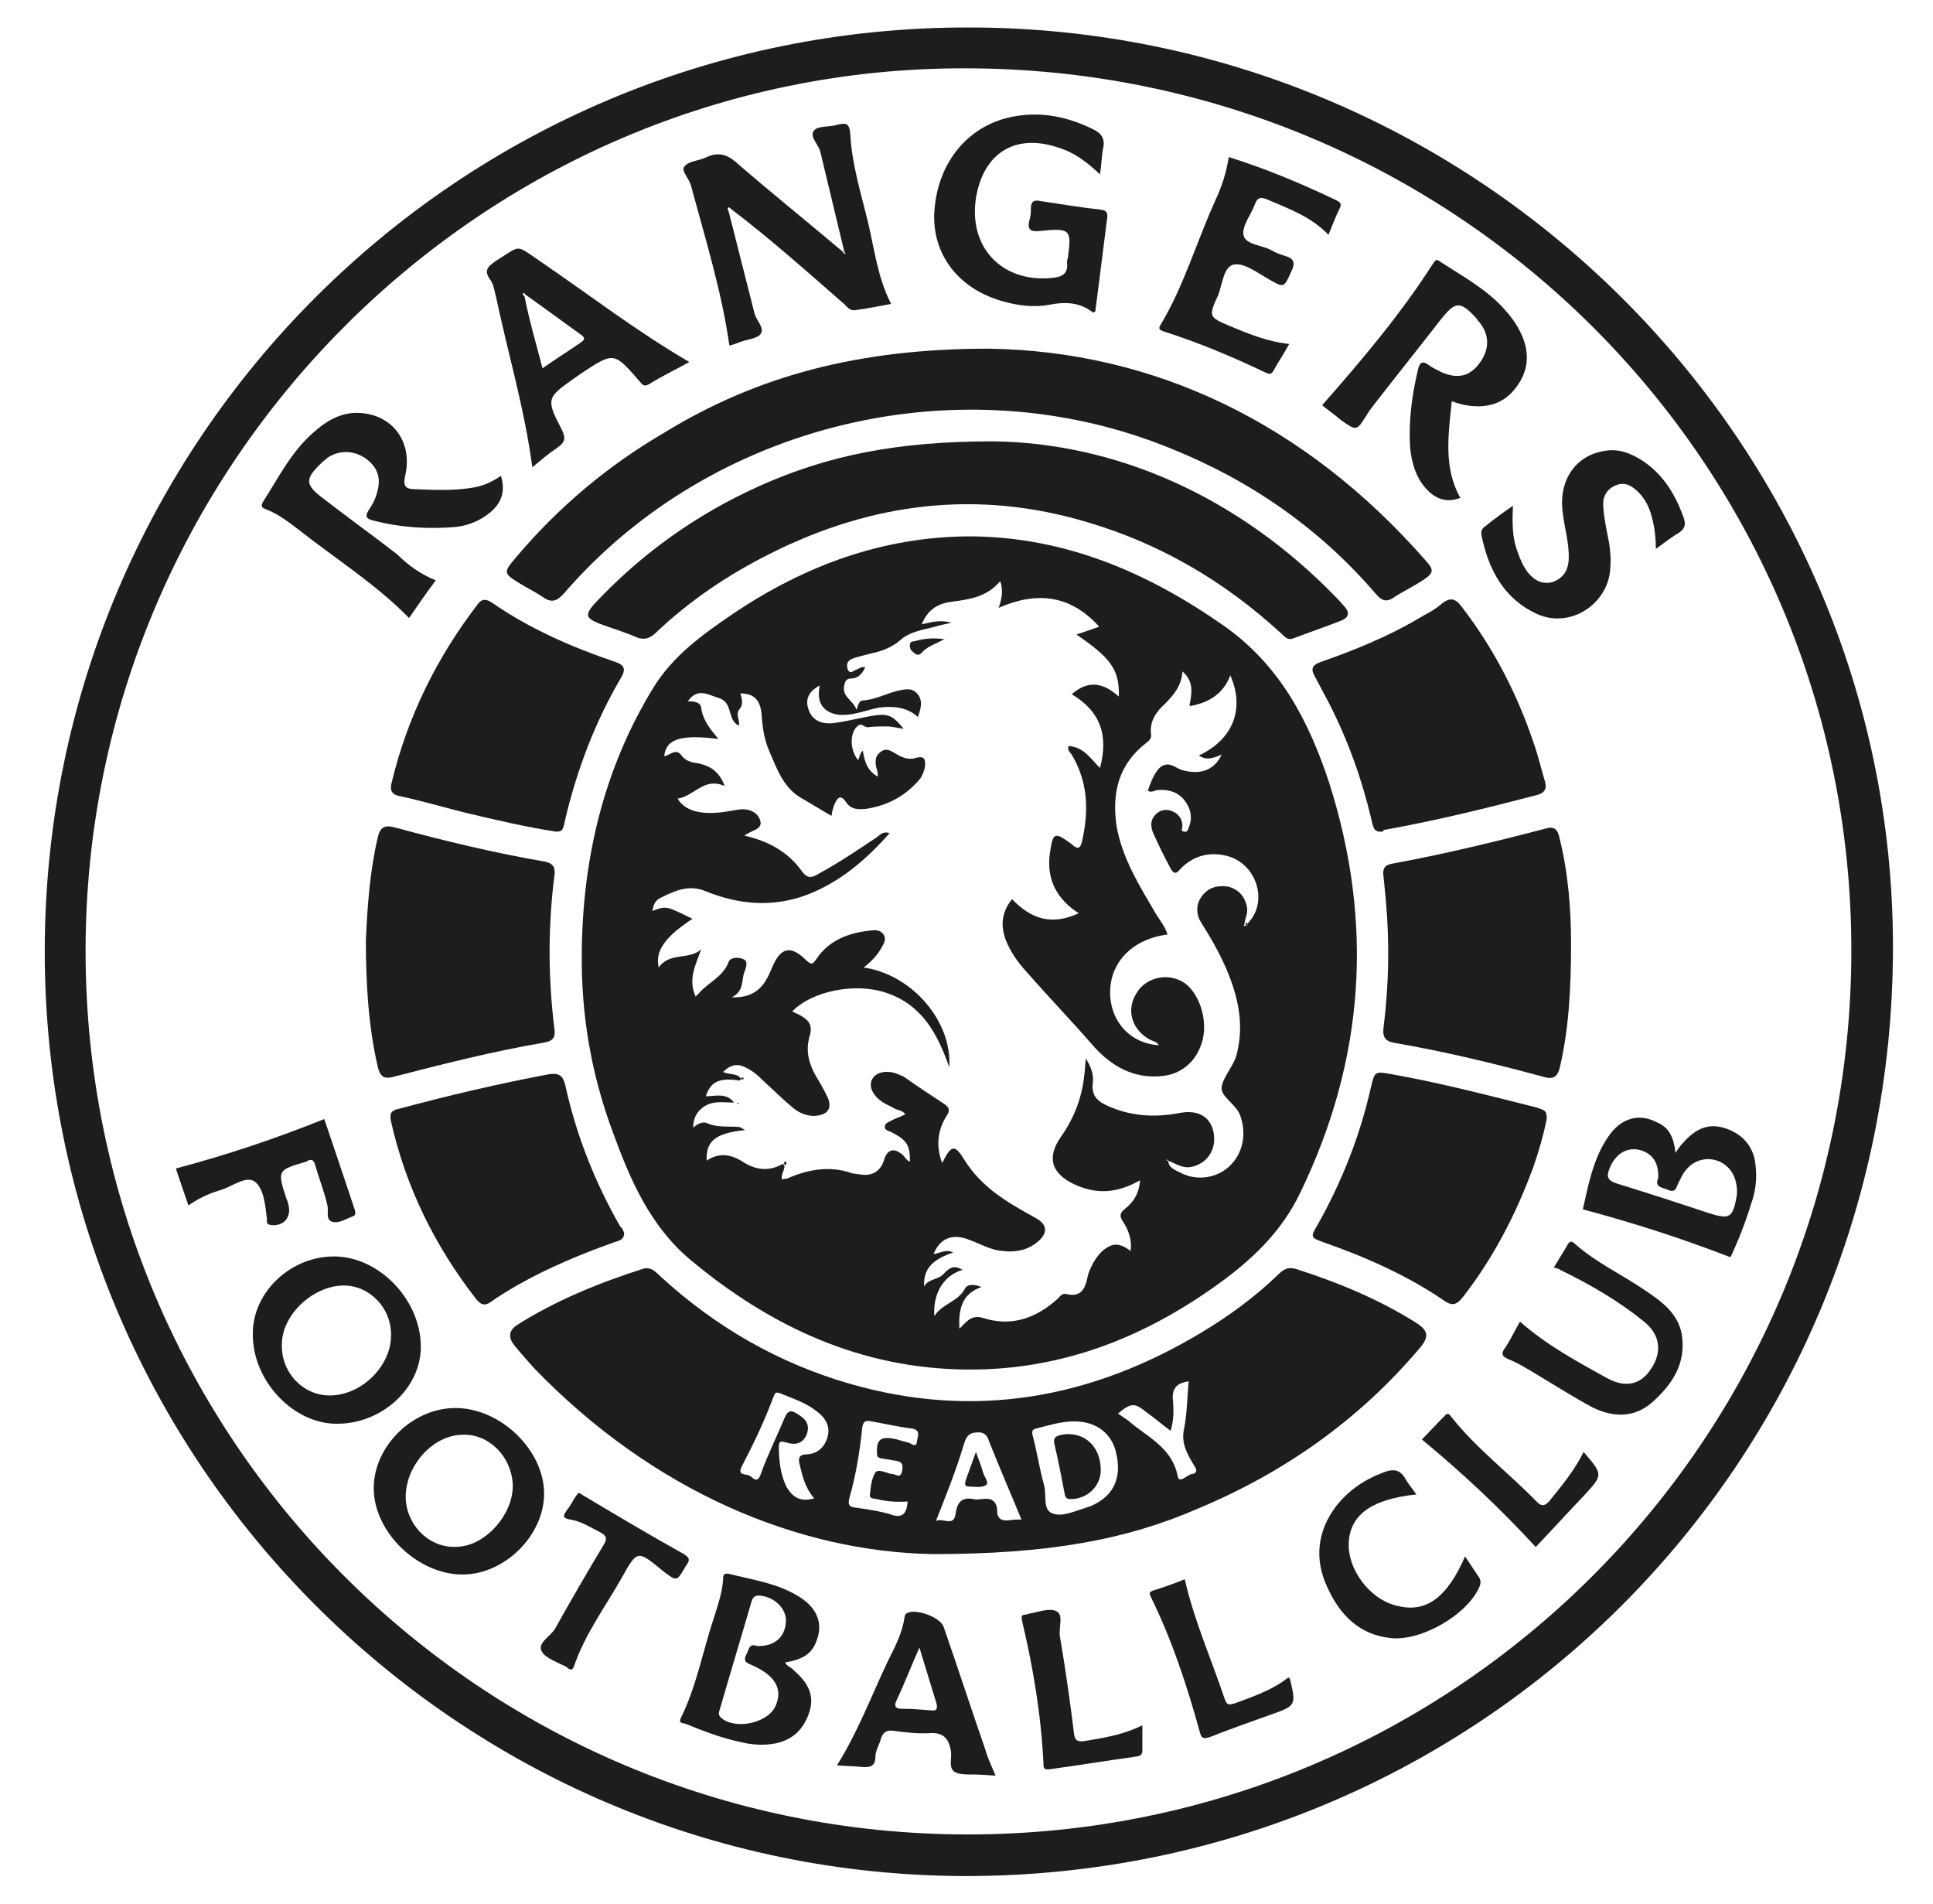 <?xml version="1.0" encoding="UTF-8"?>
<!-- Generator: Adobe Illustrator 27.0.1, SVG Export Plug-In . SVG Version: 6.00 Build 0)  -->
<svg xmlns="http://www.w3.org/2000/svg" xmlns:xlink="http://www.w3.org/1999/xlink" version="1.1" id="Layer_1" x="0px" y="0px" viewBox="0 0 246.2 242.5" style="enable-background:new 0 0 246.2 242.5;" xml:space="preserve">
<style type="text/css">
	.st0{clip-path:url(#SVGID_00000160154691197756496360000013139665824531140227_);fill:#1D1D1B;}
</style>
<g>
	<defs>
		<rect id="SVGID_1_" x="5.7" y="3.5" width="235.4" height="235.4"></rect>
	</defs>
	<clipPath id="SVGID_00000072255790677244357380000010959642984132398491_">
		<use xlink:href="#SVGID_1_" style="overflow:visible;"></use>
	</clipPath>
	<path style="clip-path:url(#SVGID_00000072255790677244357380000010959642984132398491_);fill:#1D1D1B;" d="M123.3,233.6   c62.1,0,112.4-50.2,112.5-112.4C235.9,59,185.5,8.7,122.9,8.7C61.3,8.6,10.9,59.2,10.9,121.1C10.9,183.3,61.2,233.6,123.3,233.6    M123.4,3.5c64.8,0,117.7,52.7,117.7,117.1c0,65.7-52.6,118.3-118.1,118.3C58.2,238.8,5.6,185.9,5.7,121C5.8,56,58.4,3.4,123.4,3.5   "></path>
	<path style="clip-path:url(#SVGID_00000072255790677244357380000010959642984132398491_);fill:#1D1D1B;" d="M158.9,117.6   c2.7-2.7,1.2-7.6-2.6-8.6c-2.3-0.6-4.4,0-6,1.7c-0.5,0.6-0.8,0.6-1.2-0.1c-0.8-1.5-1.6-3.1-2.3-4.7c-0.3-0.9-0.2-1.6,0.4-2.2   c0.6-0.6,1.4-0.7,2.1-0.4c0.8,0.3,1.3,1,1.3,1.9c0,0.3-0.3,0.6,0.2,0.7c0.4,0.1,0.5-0.2,0.6-0.5c0.5-1.2,0.3-2.3-0.4-3.3   c-0.8-1.2-2.1-1.6-3.5-1.5c-0.4,0-0.8,0.4-1.3,0.1c0.5-1.6,1.2-2.9,1.9-3.2c1-0.5,1.7,0.4,2.6,0.6c2.3,0.6,4-0.1,4.9-2   c-1,0.4-1.9,0.8-2.9,0.1c4.3-2,5.9-5.9,4-10.2c-0.9,2.4-2.8,3.5-5.1,3.9l-0.1-0.1c0.3-1.5,0.6-3-0.9-4.3c-0.1,1.8-1.1,3-2.2,4.1   c-1.1,1-2,2.2-1.8,3.9c0.1,0.5-0.2,0.8-0.6,1.1c-3.5,2.7-4.4,6.3-3.8,10.5c0.7,4.2,3,7.8,5.1,11.4c0.5,0.8,1.1,1.5,1.4,2.5   c-4.6,0.6-7.5,3.7-7.3,7.8c0.2,3.5,2.7,6.1,6.2,6.3c-0.3-0.5-0.8-0.5-1.3-0.8c-2.2-1.3-2.9-3.8-1.5-5.9c1.2-2,4.1-2.6,6.1-1.2   c1.8,1.3,2.9,4.5,2.3,7.1c-0.6,2.6-2.5,4.4-5,4.7c-3.9,0.5-6.9-1.4-9.2-4.1c-2.7-3.1-5.6-6.1-8.3-9.2c-1.1-1.2-2-2.5-2.6-4   c-0.7-1.9-0.5-3.6,0.8-5.2c2.6,2.7,5.2,3.3,8.5,1.8c-2.8-1.8-4.1-4.3-3.7-7.5c0.4-2.9,0.6-2.9,2.8-1.3c0,0,0.1,0.1,0.1,0.1   c0.7,0.6,1,0.4,1.2-0.4c0.9-3.9,0.8-7.6-1.3-11.1c-0.2-0.3-0.6-0.6-0.4-1.1c1.9,0.1,2.8,1.6,4,2.8c1.1-4.1,0.1-7.2-3.6-9.4   c2.2-1.9,4.1-1.4,6,0.3c0.1-3.4-1-4.9-5.4-7.9c0.9-0.3,1.8-0.6,2.9-1c-3.7-4.1-8-4.5-12.8-2.4c0.4-1.2,0.6-2.2,0.2-3.4   c-1.7,2-3.8,2.3-6,2.6c-1.8,0.2-3.2,0.9-4,2.9c1.3-0.3,2.4-0.6,3.8-0.2c-0.9,0.2-1.5,0.3-2.1,0.5c-1.5,0.4-3.1,0.6-4.3,1.6   c-1.1,1-2.4,1.5-3.8,1.8c-0.8,0.2-1.7,0.4-2.5,0.7c-0.7,0.3-0.7,0.9-0.5,1.4c0.3,0.6,0.7,0.1,1,0c0.4-0.1,0.7-0.5,1.2-0.3   c-0.4,0.8-0.9,1.4-1.8,1.4c-0.7,0-0.8,0.5-0.9,1c-0.2,1.4,1.2,1.8,1.6,3c0.2-0.6,0.3-1.2,0.8-1.2c1.5-0.1,2.8-0.8,4.3-1.2   c0.9-0.2,1.9-0.5,2.6,0.3c0.8,0.9,0.5,1.9,0.1,3c-1.4-1.3-3.2-1.4-4.9-1.2c-1.1,0.2-2.2,0.6-3.3,0.8c-1.2,0.2-2.4,0.3-3.5-0.5   c-1-0.8-1-1.9-0.8-3.1c-1.4,0.7-1.9,1.8-1.4,3.1c0.5,1.4,1.7,1.8,3,1.7c1.6-0.2,3.2-0.6,4.8-0.9c2.3-0.4,2.8-0.2,4.3,1.6   c-0.8-0.1-1.5-0.3-2.2-0.3c-0.8,0-1.5,0-2.3,0.1c-0.5,0.1-0.8-0.6-1.3-0.2c-1.1,0.8-1.1,3.1,0,4.4c0.2-0.4,0.2-0.9,0.6-1.2   c0.2,1.3,0.5,2.5,1.9,3.3c0-0.4,0-0.6-0.1-0.8c-0.2-0.8-0.4-1.7,0.4-2.3c0.8-0.7,1.5-0.1,2.2,0.3c0.7,0.4,1.5,0.7,2.4,0.4   c1.1-0.3,1.2,0.3,1.1,1.1c-0.1,0.7-0.4,1.4-0.9,1.9c-1.8,2-4,3.1-6.6,3.5c-0.9,0.1-1.9,0.1-2.5-0.8c-0.8-1.2-1.2-0.5-1.5,0.2   c-0.2,0.4-0.3,0.9-0.4,1.5c-1.2-0.7-2.5-1.5-3.7-2.2c-2.4-1.3-3.2-3.7-4.2-6c-0.7-1.6-0.9-3.2-1-4.8c-0.2-1.9-1.1-2.6-2.7-2.6   c0.2,0.7,0.4,1.4-0.1,2c-0.6,0.7,0.1,1.4-0.1,2.1c-1.5-0.7-0.7-2.9-2.5-3.5c-1.4-0.4-2.7-1.4-4,0.4c0.8,0,1.6,0.1,1.7,0.8   c0.2,1.6,1.2,2.8,2.2,4c-4.8-0.6-6.7,0-6.9,2.2c0.7-0.1,1.5-1.1,2.2-0.1c0.5,0.7,1.3,0.9,2.1,1c1.5,0.3,2.7,1,3.4,2.9   c-2.6-1.2-3.9,1.3-6,1.6c0.6,1,1.6,1.5,2.7,1.7c1.7,0.3,3.3,0,5-0.3c1.2-0.2,2.4,0.2,2.8,1.3c0.4,1.1-0.8,1.3-1.5,1.7   c-0.1,0.1-0.2,0.1-0.5,0.3c3,0.7,5.5,2,7.3,4.5c0.7,1,1.3,0.9,2.1,0.4c2.6-1.4,5.1-3.1,7.5-4.7c0.4-0.3,0.8-0.8,1.6-0.5   c-3,3.4-6.3,6.2-10.4,7.8c-4.4,1.7-8.8,1.3-13-0.4c-2.1-0.9-3.9-0.1-5.7,0.8c-0.7,0.3-1,0.9-1.1,1.7c1.8-0.7,1.8-0.6,5.1,1   c-3.5,2.3-4.8,4.1-4.3,6.2c1.4-2,3.8-0.9,5.4-2.3c-0.7,2-1.7,3.8-0.7,6c0.2-0.2,0.3-0.3,0.4-0.4c1.2-1.4,3.1-2.1,3.8-4   c0.2-0.6,1.3-0.7,2-0.3c0.5,0.3,0.2,1.1,0,1.6c-0.4,1.1,0,2.4-1.6,3.2c3.1,0.1,4.2-1.5,5.1-3.7c1.1-2.7,2.4-3,4.4-1   c0.7,0.6,0.8,0.5,1.3-0.2c1.6-2.4,4.1-3.3,6.8-3.6c0.7-0.1,1.4-0.1,1.8,0.6c0.3,0.6-0.1,1.2-0.4,1.7c-0.5,0.9-1.3,1.7-2.2,2.4   c6.2,0.9,11.3,6.9,10.9,12.7c-1.5-4.3-3.5-8-8.1-9.5c-3.9-1.3-9.4-0.2-11.9,2.4c2.1,0.9,2.7,1.6,2.2,3.2c-0.5,1.8-0.1,3.4,0.8,5   c0.5,0.8,1,1.7,1.4,2.5c0.8,1.6,0.2,2.5-1.6,2.6c-1.2,0-2.1-0.5-2.9-1.2c-1.2-1-2.3-2.1-3.5-3.2c-0.7-0.7-1.5-1.4-2.4-1.8   c-1-0.5-1.9-0.3-2.8,0.6c0.8,0.4,1.8,0.1,2.3,0.9c-0.1,0.1-0.1,0.1-0.2,0.2c-2.5-0.4-3.7,0.1-4.3,2c1.2,0,2.6-0.5,3.6,0.8   c-0.9,0-1.7-0.1-2.4,0c-1.7,0.2-2.9,1.6-2.8,3.2c-0.1,0-0.1-0.1-0.2-0.1c0.1,0,0.1,0,0.2,0.1c0.5-0.5,1.2-0.8,1.7-0.6   c1.3,0.6,2.7,0.4,4,0.5c0.3,0,0.5,0.2,0.9,0.4c-3.8,0.4-5,1.4-4.9,3.9c1.6-1.1,3.2-0.8,4.7,0.2c1.6,1,3.3,1.2,5,0.2   c0.1,0.1,0.2,0.2,0.2,0.2c0.1,0.6-0.5,1.1-0.3,1.8c0.2-0.1,0.4-0.1,0.6-0.1c2.7-1.2,5.5-1.7,8.3-0.7c0.4,0.1,0.9,0.1,1.4,0.2   c1.4,0.1,2.3-0.6,2.7-1.9c0.4-1.3,1.2-1.6,2.3-0.7c0.4,0.3,0.5,0.8,1,0.9c0-2.1-0.4-2.7-2.3-3.7c-0.3-0.2-0.9-0.2-0.9-0.7   c0-0.5,0.5-0.6,0.8-0.8c0.6-0.3,1.2-0.5,1.8-0.8c-0.3-0.5-0.9-0.5-1.3-0.7c-0.5-0.3-1-0.5-1.5-0.8c-1.4-0.9-1.9-2.1-1.4-3   c0.5-0.9,1.9-1.2,3.3-0.6c0.2,0.1,0.5,0.2,0.7,0.3c1.7,1.2,3.5,2.4,5.2,3.5c0.7,0.5,0.7,0.9,0.2,1.6c-1.1,1.8-1.3,3.8-0.5,5.9   c1.2-2.4,1.6-2.4,2.9-0.3c1,1.6,2.3,2.9,3.7,4c1.7,1.3,3.5,2.3,5.3,3.3c1.5,0.8,1.6,1.9,0.3,3c-1.3,1.1-2.8,1.4-4.5,1.2   c-1.5-0.1-2.8-0.9-4.2-1.4c-2.2-0.9-3.8-0.2-4.6,1.8c0.8-0.1,1.6-0.7,2.5-0.2c-2.7,0.9-3.8,2.1-3.7,4.3c0.6-1,1.8-0.8,2.5-1.6   c0.9-1,1.5-1,2.4-0.5c-2.4,0.7-3.8,3-3.6,5.9c1-1.6,3-1.8,3.9-3.5c0.3-0.6,1.2-0.6,2.1-0.2c-2.1,0.7-3,2.3-2.8,5.3   c0.8-0.8,1.5-1.8,2.9-1.4c3.7,1.2,6.8,0.1,9.6-2.4c0.3-0.3,0.6-0.8,1.2-0.6c1.8,0.4,2.3-0.7,2.6-2.1c0.1-0.6,0.4-1.2,0.7-1.8   c0.5-0.9,1.1-1.7,2.1-2.2c1-0.5,1.9,0,2.7,0.6c0.2-1.5-0.3-2.7-1-3.8c-0.4-0.6-0.4-1,0.2-1.5c1.2-0.9,1.9-2.1,2-3.7   c-3,1.7-5.6,1.8-8.4,0.5c-2.9-1.4-3.5-3.4-1.7-6c1.7-2.4,2.7-5,3-7.9c0.1-0.6,0.1-1.2,0.2-2.1c0.7,1.1,1,2.1,0.9,3   c-0.3,1.9,0.8,2.6,2.3,3.2c2.9,1.2,5.8,1.3,8.9,0.7c2.3-0.4,3.9,0.6,4.2,2.7c0.3,2.1-0.9,3.8-2.9,4.2c-1.1,0.2-1.9-0.4-2.9-0.8   c0-0.1-0.1-0.1-0.1-0.2c0,0.1-0.1,0.1-0.1,0.2c0.1,0,0.2,0,0.2,0c0,0.9,0.9,1.2,1.5,1.5c2,1.1,4.6,0.8,6.3-0.8   c1.8-1.7,2.2-4.3,1.3-6.6c-0.6-1.4-2.5-2.3-2.3-3.5c0.2-1.3,1.5-2.6,1.9-4.1c1-3.8,0.2-7.4-1.3-10.9c-0.9-2.1-2-4-3.2-5.9   c-0.7-1.1-0.7-2.4,0.1-3.4c0.8-1.1,2-1.4,3.3-1.2c1.3,0.3,2.1,1.2,2.4,2.5c0.2,0.8-0.2,1.5-0.3,2.2c0,0.1-0.1,0.3-0.1,0.3   C158.9,117.9,158.9,117.8,158.9,117.6 M74.1,121.3c0.1-12,2.8-23.4,9.1-33.7c2.5-4.1,6.3-6.8,10.1-9.4c9.2-6.2,19.2-9.9,30.4-9.9   c12,0.1,22.5,4.6,32.2,11.4c7.1,5,10.8,12.1,13.4,20c5.7,17.9,4.5,35.3-3.7,52.2c-2.2,4.6-5.6,8-9.6,11   c-9.7,7.2-20.5,11.6-32.8,11.5c-13.5-0.1-25-5.4-35.3-14c-5.1-4.3-7.6-10.1-9.8-16.1C75.3,136.8,74,129.2,74.1,121.3"></path>
	<path style="clip-path:url(#SVGID_00000072255790677244357380000010959642984132398491_);fill:#1D1D1B;" d="M149.1,182.2   c-1.1-0.8-2-1.6-3-2.3c-1.6-1.3-2-1.3-3.7,0.1c0.4,0.3,0.9,0.6,1.3,0.9c2.4,2.1,5.6,3.4,6.3,7.1c0.2,1,1.2-0.2,1.8-0.3   c0.4,0,0.8-0.3,0.4-0.9c-0.9-1.5-1.8-2.9-1.4-4.8c0.4-2,0.4-4,0.6-6.1c-1.5,0.2-2.2,0.9-2,2.5C149.5,179.6,149.5,180.9,149.1,182.2    M115.6,191.2c-1.4,0.1-2.7,0-3.9-0.3c-0.4-0.1-1,0-0.9-0.6c0.1-1,0.2-2,0.7-2.8c0.4-0.5,1.4,0.1,2.1,0.2c0.1,0,0.1,0,0.1,0   c0.5,0.1,1,0.6,1.2-0.4c0.2-0.9-0.1-1.2-0.9-1.3c-0.6-0.1-1.2-0.2-1.8-0.3c-0.3-0.1-0.5-0.1-0.5-0.6c-0.1-1.7,0.4-2.2,2.1-1.9   c0.6,0.1,1.3,0.4,1.9,0.5c0.4,0.1,1,0.8,1.1-0.2c0.1-0.7,0.5-1.4-0.7-1.6c-1.7-0.2-3.4-0.6-5.1-0.9c-0.9-0.2-1.1,0.1-1.2,1   c-0.3,2.9-0.8,5.9-1.6,8.7c-0.3,1.1,0.1,1.2,0.9,1.3c1.4,0.2,2.8,0.4,4.2,0.8C114.8,193.4,115.5,192.9,115.6,191.2 M130.1,193.5   c-1.4-3.4-2.8-6.6-4.1-9.9c-0.2-0.6-0.4-1.1-1.2-1.2c-1,0-1.6,0.1-2,1.4c-1,3.4-2.3,6.6-3.6,9.9c0.8-0.5,2.3,0.8,2.5-0.9   c0.2-1.5,0.8-2.2,2.3-1.9c0.3,0.1,0.7,0,1.1,0c1.2-0.2,1.9,0.3,1.9,1.5c0,1,0.6,1.3,1.5,1.2C129,193.5,129.5,193.5,130.1,193.5    M103.7,190.8c-1.2-1.4-1.5-2.9-1.9-4.5c-0.1-0.7,0-1,0.8-1.1c1.4,0,2.4-0.8,2.8-2.2c0.4-1.4-0.3-2.5-1.4-3.3   c-1.4-1.1-3-1.6-4.7-2.3c-0.6-0.2-0.6,0.1-0.8,0.5c-1.1,3-2.5,5.9-4,8.8c-0.7,1.3,0.6,0.9,1.1,1.3c0.4,0.3,0.9,0.9,1.3-0.3   c0.9-2.5,2.1-4.9,3.1-7.3c0.3-0.6,0.6-0.9,1.3-0.5c1.1,0.6,1.9,1.3,1.5,2.6c-0.4,1.2-1.3,1.6-2.6,1.2c-0.5-0.1-1-0.4-1,0.5   c0,1.8,0.2,3.6,1,5.2C101,190.7,102,191.3,103.7,190.8 M136.8,181c-1.6,0-3.2,0.5-4.8,0.9c-0.4,0.1-0.6,0.2-0.5,0.8   c0.6,2.2,0.9,4.4,1.5,6.5c0.3,1.2-0.2,3,1,3.5c1.2,0.5,2.7-0.2,4-0.6c0.3-0.1,0.6-0.2,0.9-0.3c2.8-1.2,4-3.4,3.3-6.6   C141.7,182.6,139.7,181,136.8,181 M118.8,197.9c-17.2-0.3-35.6-8-50.7-23.6c-0.9-1-1.8-2-2.6-3c-0.8-1-0.7-1.9,0.4-2.6   c4.9-3.1,10.3-5.3,15.9-7.1c1.2-0.4,1.8,0.5,2.5,1.1c6.9,6.3,14.9,10.9,23.9,13.5c15.9,4.6,30.8,1.9,44.8-6.5   c3.5-2.1,6.8-4.5,9.8-7.4c0.7-0.7,1.3-1,2.3-0.7c5.3,1.7,10.4,3.8,15.2,6.8c1.6,1,1.8,1.8,0.5,3.3c-7.7,9.1-17.2,15.8-28.2,20.4   C143.4,196.1,133.5,197.9,118.8,197.9"></path>
	<path style="clip-path:url(#SVGID_00000072255790677244357380000010959642984132398491_);fill:#1D1D1B;" d="M125.9,44.4   c21,0.3,40.3,9.4,55.7,27c1.1,1.2,1,1.6-0.4,2.5c-1.2,0.8-2.5,1.4-3.7,2.2c-0.9,0.6-1.5,0.4-2.2-0.4c-7.2-8.4-16-14.5-26.2-18.6   c-26.7-10.9-58.5-3.3-77.3,18.5c-0.9,1-1.6,1.2-2.7,0.4c-0.9-0.6-1.9-1.1-2.9-1.7c-2.1-1.3-2.1-1.4-0.5-3.3   c5.4-6.4,11.7-11.7,18.9-15.9C96.5,47.8,109.5,44.4,125.9,44.4"></path>
	<path style="clip-path:url(#SVGID_00000072255790677244357380000010959642984132398491_);fill:#1D1D1B;" d="M126.5,56.2   c15.4,0.2,31.1,6.8,43.9,20.1c0.3,0.3,0.6,0.7,0.9,1c0.6,0.7,0.5,1.3-0.4,1.7c-2,0.8-4.1,1.5-6.2,2.3c-0.8,0.3-1.2-0.4-1.7-0.8   c-7.1-6.5-15.3-11.3-24.5-14c-14-4.2-27.5-2.5-40.4,4c-5.4,2.7-10.3,6-14.7,10.2c-0.7,0.6-1.3,0.8-2.2,0.5   c-1.6-0.7-3.3-1.2-4.9-1.8c-1.7-0.7-1.8-1.1-0.6-2.5c6-6.4,13-11.4,21-15C105.4,58,114.2,56.2,126.5,56.2"></path>
	<path style="clip-path:url(#SVGID_00000072255790677244357380000010959642984132398491_);fill:#1D1D1B;" d="M46.6,119.7   c0.2-4.3,0.5-8.7,1.5-13c0.3-1.4,0.9-1.7,2.3-1.3c6.3,1.7,12.5,3.2,18.9,4.3c1.1,0.2,1.5,0.7,1.3,1.9c-0.8,6.4-0.8,12.8,0,19.3   c0.2,1.3-0.2,1.7-1.5,1.9c-6.4,1.1-12.7,2.7-18.9,4.3c-1.4,0.4-1.8-0.1-2.1-1.3C46.9,130.5,46.6,125.2,46.6,119.7"></path>
	<path style="clip-path:url(#SVGID_00000072255790677244357380000010959642984132398491_);fill:#1D1D1B;" d="M200.1,120.1   c0,6-0.3,10.9-1.4,15.7c-0.3,1.4-0.9,1.7-2.2,1.3c-6.3-1.7-12.5-3.2-18.9-4.3c-1.2-0.2-1.5-0.8-1.4-1.8c0.7-5.5,0.8-11,0.3-16.5   c-0.1-1-0.2-2-0.3-3c-0.1-0.8,0.1-1.3,1-1.5c6.6-1.2,13.2-2.8,19.7-4.5c1-0.3,1.5,0.1,1.7,1.1C199.8,111.3,200.1,116.2,200.1,120.1   "></path>
	<path style="clip-path:url(#SVGID_00000072255790677244357380000010959642984132398491_);fill:#1D1D1B;" d="M176,105.9   c-1.1,0.1-1.1-0.7-1.3-1.4c-1.2-5.2-3-10.2-5.4-14.9c-0.6-1.1-1.2-2.3-1.8-3.4c-0.6-1-0.4-1.5,0.7-1.9c4.3-1.5,8.5-3.2,12.4-5.5   c1-0.6,2.1-1.1,3-1.9c1.1-0.9,1.8-0.7,2.6,0.4c4,5.2,7,11,9.1,17.2c0.6,1.7,1,3.4,1.5,5.1c0.2,0.8,0,1.3-0.9,1.6   c-6.5,1.7-13,3.3-19.7,4.5C176.2,105.9,176.1,105.9,176,105.9"></path>
	<path style="clip-path:url(#SVGID_00000072255790677244357380000010959642984132398491_);fill:#1D1D1B;" d="M197,142.5   c-0.4,2-1,4.1-1.7,6.1c-2.2,6-5.1,11.6-9,16.6c-0.7,0.9-1.3,1.2-2.4,0.4c-4.7-3.2-9.9-5.5-15.3-7.4c-1.7-0.6-1.7-0.7-0.8-2.2   c3.1-5.5,5.4-11.3,6.8-17.5c0.5-2.1,0.5-2.1,2.7-1.7c6.2,1.1,12.3,2.7,18.3,4.2C196.9,141.4,197,141.5,197,142.5"></path>
	<path style="clip-path:url(#SVGID_00000072255790677244357380000010959642984132398491_);fill:#1D1D1B;" d="M79.5,157   c0,0.9-0.7,1-1.3,1.2c-4.2,1.5-8.3,3.2-12.2,5.4c-1.2,0.7-2.4,1.4-3.5,2.2c-0.7,0.5-1.2,0.4-1.8-0.3c-5.3-6.8-9-14.3-10.9-22.7   c-0.2-1,0-1.4,1-1.6c6.3-1.7,12.7-3.2,19.1-4.4c1.2-0.2,1.8,0.1,2.1,1.4c1.4,6.4,3.8,12.4,7,18C79.3,156.4,79.4,156.8,79.5,157"></path>
	<path style="clip-path:url(#SVGID_00000072255790677244357380000010959642984132398491_);fill:#1D1D1B;" d="M70.8,105.9   c-3.9-0.6-7.7-1.5-11.5-2.4c-2.8-0.7-5.5-1.5-8.3-2.1c-1.1-0.2-1.4-0.7-1.1-1.8c2-8.3,5.7-15.8,10.9-22.6c0.5-0.7,1-0.8,1.8-0.3   c4.9,3.4,10.2,5.7,15.8,7.6c1.2,0.4,1.3,1,0.7,2c-3.3,5.6-5.6,11.7-7.1,18C71.7,105.8,71.6,105.9,70.8,105.9"></path>
	<path style="clip-path:url(#SVGID_00000072255790677244357380000010959642984132398491_);fill:#1D1D1B;" d="M107.5,31.9   c-1-4.2-2-8.3-3-12.5c-0.2-1-1.5-2-0.8-2.8c0.5-0.6,1.9-0.4,2.9-0.7c1.2-0.3,1.6-0.2,1.7,1.2c0.2,3.9,1.4,7.6,2.3,11.4   c0.8,3.4,1.2,6.9,2.9,10.2c-1.6,0.3-3.1,0.6-4.6,0.8c-0.6,0.1-1-0.4-1.4-0.8c-4.7-4.1-9.4-8.3-14.4-12.1c-0.1-0.1-0.2-0.2-0.3-0.2   c-0.2,0.1-0.1,0.3,0,0.5c1.1,4.3,2.2,8.7,3.3,13c0.2,0.9,1.3,1.8,0.8,2.6c-0.4,0.6-1.6,0.7-2.5,1c-0.5,0.2-1,0.4-1.5,0.5   c-1-7-3.1-13.7-4.9-20.4c-0.2-0.8-1.2-1.8-0.9-2.3c0.5-0.8,1.8-0.8,2.7-1.2c1.6-0.8,2.8-0.5,4.1,0.7c4.4,3.8,9,7.5,13.5,11.3   c0,0.1,0.1,0.3,0.3,0.2C107.6,32.2,107.5,32,107.5,31.9"></path>
	<path style="clip-path:url(#SVGID_00000072255790677244357380000010959642984132398491_);fill:#1D1D1B;" d="M55.5,73.9   c-1.2,1.6-2.3,3.2-3.4,4.8c-4.2-4.3-9.3-7.5-14-11.2c-1.3-1-2.6-2-4.1-2.6c-0.5-0.2-0.9-0.3-0.5-1c2-3.1,3.6-6.4,6.5-8.9   c1.7-1.5,3.6-2.6,6-2.4c4.1,0.3,6.6,3.8,5.6,8c-0.3,1.4,0.1,1.7,1.4,1.7c2.4,0.1,4.8,0.2,7.2-0.2c1.3-0.2,2.4-0.7,3.6-1.5   c0.6,1.9,0.1,3.4-1.3,4.6c-1.3,1.1-2.8,1.7-4.4,1.9c-3.5,0.3-7,0.1-10.5-0.8c-0.9-0.2-1.2-0.5-0.6-1.4c0.4-0.6,0.8-1.3,1-2.1   c0.6-1.9,0.1-3.3-1.4-4.4c-1.6-1.1-3.4-1.1-4.9-0.1c-0.2,0.2-0.5,0.4-0.7,0.6c-2.2,2.1-2.2,2.8,0.2,4.6c3.1,2.4,6.3,4.7,9.4,7.1   C51.9,71.9,53.5,73.1,55.5,73.9"></path>
	<path style="clip-path:url(#SVGID_00000072255790677244357380000010959642984132398491_);fill:#1D1D1B;" d="M168.4,51.6   c5.1-5.8,10-11.6,14.1-18c0.3-0.4,0.4-0.7,0.9-0.3c2.9,1.9,6.1,3.6,8.4,6.3c0.9,1,1.7,2.2,2.2,3.5c0.9,2.4,0.5,4.6-1.2,6.6   c-1.6,1.9-3.8,2.3-6.1,1.9c-0.6-0.1-1.2-0.3-1.8-0.5c-0.4,4.2-1.1,8.4,1.1,12.3c-1.6,0.6-3,0.3-4.3-1.1c-1.4-1.5-1.9-3.4-2.1-5.3   c-0.2-3.3,0.2-6.6,1-9.9c0.2-1,0.6-1.2,1.4-0.6c0.5,0.4,1.1,0.6,1.6,0.9c2.1,0.9,3.6,0.5,4.8-1.1c1.3-1.7,1.4-3.6,0-5.3   c-0.1-0.1-0.2-0.2-0.3-0.4c-2.1-2.3-2.7-2.3-4.6,0.1c-2.8,3.6-5.6,7.1-8.4,10.7c-0.3,0.4-0.7,0.9-1,1.4c-1.3,2.1-1.3,2.1-3.3,0.7   C170,52.8,169.1,52.2,168.4,51.6"></path>
	<path style="clip-path:url(#SVGID_00000072255790677244357380000010959642984132398491_);fill:#1D1D1B;" d="M140.1,22.2   c-1.7-1.6-3.3-2.8-5.3-3.4c-5.3-1.8-9.3,0.5-10.4,5.9c-1.3,6.5,3,11.3,9.5,10.7c1.2-0.1,2.2-0.4,2-2c0-0.1,0-0.3,0.1-0.5   c0.5-3.6,0.4-3.9-3.4-3.5c-1.6,0.2-1.8-0.3-1.4-1.7c0.1-0.4,0.1-0.8,0.1-1.2c0-0.8,0.4-1.1,1.2-0.9c2.6,0.4,5.1,0.8,7.7,1.1   c0.9,0.1,0.9,0.6,0.8,1.2c-0.5,4-1,7.9-1.5,11.8c-0.1,0-0.3,0.1-0.3,0.1c-1.6-1.3-3.5-1.4-5.5-1c-2.1,0.4-4.2,0.1-6.2-0.5   c-5.5-1.6-8.8-6-8.5-11.3c0.4-6.4,4.4-11.2,10.3-12.2c3.5-0.6,6.7,0.1,9.8,1.6c1.1,0.5,1.7,1.2,1.4,2.5   C140.3,19.9,140.3,21,140.1,22.2"></path>
	<path style="clip-path:url(#SVGID_00000072255790677244357380000010959642984132398491_);fill:#1D1D1B;" d="M66.9,37.5   c-0.1-0.1-0.1-0.2-0.2-0.2c-0.2,0.1-0.1,0.3,0.1,0.4c0.6,3.1,1.5,6.1,2.3,9.2c1.7-1.2,3.3-2.2,4.9-3.3c0.4-0.3,0.6-0.5,0.1-0.9   C71.6,40.9,69.3,39.2,66.9,37.5 M67.8,59.5c-1-7.5-3.1-14.5-4.6-21.6c-0.2-0.7-0.3-1.6-0.7-2.2c-1-1.3-0.3-1.8,0.7-2.5   c3.2-2,2.4-2.1,5.5,0c6.3,4.3,12.4,9,19.1,12.9c-1.8,1-3.5,1.8-5.1,2.8c-0.6,0.4-0.9,0.1-1.2-0.3c-3.3-3.8-3.3-3.8-7.4-1.1   c-0.3,0.2-0.7,0.5-1,0.7c-3.4,2.4-3.6,2.6-1.6,6.4c0.6,1.2,0.5,1.7-0.5,2.4C69.8,57.8,68.9,58.6,67.8,59.5"></path>
	<path style="clip-path:url(#SVGID_00000072255790677244357380000010959642984132398491_);fill:#1D1D1B;" d="M164.2,43.8   c-0.7,1.3-1.4,2.3-2,3.4c-0.3,0.6-0.7,0.4-1.1,0.2c-4.2-2-8.5-3.8-12.9-5.2c-0.5-0.2-0.7-0.3-0.4-0.8c3-5,4.6-10.6,7-15.9   c0.8-1.7,1.4-3.5,1.7-5.5c4.8,1.5,9.3,3.4,13.7,5.5c0.6,0.3,0.7,0.5,0.4,1.1c-0.5,1-0.9,2.1-1.4,3.3c-2.2-2.3-5-3.3-7.8-4.5   c-0.9-0.4-1.3-0.2-1.6,0.7c-0.5,1.3-1.7,2.8-1.4,3.9c0.3,1.2,2.4,1.2,3.6,1.9c0.5,0.3,1.1,0.5,1.7,0.7c1.1,0.3,1.3,0.9,0.8,1.9   c-1,2.2-0.9,2.2-3,1c-1.4-0.8-3.1-2.1-4.4-1.8c-1.3,0.3-1.4,2.6-2,4c-1.2,2.6-1.1,2.7,1.5,3.8C159,42.5,161.4,43.5,164.2,43.8"></path>
	<path style="clip-path:url(#SVGID_00000072255790677244357380000010959642984132398491_);fill:#1D1D1B;" d="M192.7,64.4   c-0.1,2.2-0.1,4.1,0.6,5.9c0.3,0.9,0.7,1.8,1.3,2.6c0.8,1,1.9,1.6,3.2,1.2c1.3-0.5,1.9-1.4,2-2.8c0.1-2.2-0.6-4.2-0.8-6.4   c-0.4-3.9,1.8-7,5.5-7.5c1.8-0.3,3.4,0.4,4.9,1.4c2.6,1.8,4.1,4.4,5.1,7.3c0.2,0.7,0.1,1.2-0.6,1.7c-1,0.6-1.9,1.3-3,2.1   c0-1.6-0.2-3-0.6-4.4c-0.3-1-0.8-2-1.6-2.8c-0.8-0.8-1.7-1.4-2.9-0.9c-1.2,0.5-1.7,1.5-1.6,2.7c0.1,1.5,0.4,2.9,0.7,4.4   c0.2,1.1,0.3,2.2,0.2,3.4c-0.2,4.6-5.1,7.8-9.3,5.9c-4.2-1.9-6.2-5.6-7.1-10c-0.1-0.5,0-0.9,0.5-1.2   C190.3,66.1,191.4,65.3,192.7,64.4"></path>
	<path style="clip-path:url(#SVGID_00000072255790677244357380000010959642984132398491_);fill:#1D1D1B;" d="M43.8,163.7   c-3.9,0-7.9,3.7-7.9,7.5c-0.1,3.6,2.7,6.5,6.1,6.5c4,0,7.8-3.7,7.8-7.6C49.9,166.6,47.1,163.7,43.8,163.7 M32.2,169.8   c0-5.3,4.9-9.9,10.5-9.8c5.7,0.1,10.9,5.6,10.9,11.5c0,5.3-5,9.8-10.6,9.8C37.4,181.4,32.1,175.8,32.2,169.8"></path>
	<path style="clip-path:url(#SVGID_00000072255790677244357380000010959642984132398491_);fill:#1D1D1B;" d="M59,182.7   c-4.6,0-8.5,5.5-7,9.9c1.1,3.2,4.2,5,7.4,4.2c3.2-0.8,6.1-4.5,5.9-7.9C65.1,185.5,62.3,182.6,59,182.7 M58.9,200.5   c-5.7,0-11.3-5.4-11.3-11c0-5.3,4.9-10.2,10.4-10.2c5.8,0,11.3,5.4,11.3,10.9C69.3,195.5,64.3,200.5,58.9,200.5"></path>
	<path style="clip-path:url(#SVGID_00000072255790677244357380000010959642984132398491_);fill:#1D1D1B;" d="M96.4,209.6   c2.2,0.1,3.6-1.1,3.7-3.1c0.1-1.6-1.4-3.1-3.2-3.3c-0.8-0.1-1,0.2-1.2,0.8c-1.3,4.5-2.7,9.1-4,13.6c-0.1,0.4-0.3,0.7,0.1,1.1   c1.7,1.6,5.8,0.8,6.9-1.3c1.1-2.2,0.1-4-2.8-5.3c-0.6-0.3-1.3-0.4-0.9-1.3C95.4,210.2,95.3,209.2,96.4,209.6 M100,211.7   c0.2,0.5,0.8,0.6,1.1,1c1.5,1.3,2.6,2.8,2.1,4.9c-0.6,2.3-2,3.9-4.4,4.4c-1.5,0.3-3.1,0.2-4.6-0.2c-2.4-0.5-4.7-1.4-6.9-2.3   c-0.3-0.1-0.9,0-0.6-0.7c2-4,2.8-8.5,4.2-12.7c0.5-1.6,1.1-3.3,1.2-5c0-0.4,0-0.8,0.7-0.7c3.1,0.8,6.3,1.2,9.1,3   c2.3,1.5,3,3.5,2,5.8C103.3,210.6,102.3,211.3,100,211.7"></path>
	<path style="clip-path:url(#SVGID_00000072255790677244357380000010959642984132398491_);fill:#1D1D1B;" d="M211.2,150   c0.1-2-0.8-3.2-2.5-3.6c-1.6-0.3-3,0.6-3.7,2.4c-0.4,1-0.3,1.5,0.9,1.9c3.9,1.2,7.9,2.5,11.8,3.8c2.6,0.8,3,0.6,3.5-2.2   c0.1-0.8,0-1.6-0.3-2.4c-1-2.5-4.2-3.1-6-1.1c-0.5,0.5-0.8,1.2-1.1,1.8c-0.3,0.5-0.3,1.4-1.4,0.9   C211.7,151.2,210.7,151.2,211.2,150 M213.4,146.8c0.4-0.6,0.7-1,1-1.3c1.4-1.6,3-2.5,5.1-1.9c2.4,0.7,3.9,2.4,4.1,4.8   c0.2,1.7,0,3.4-0.6,5c-0.7,2.3-1.6,4.6-2.6,6.7c-6.2-2.4-12.4-4.4-18.8-6.1c0.7-3.1,1.3-6.4,3.2-9.2c1.6-2.4,3.9-3.1,6.2-1.9   C212.7,143.6,213.2,145,213.4,146.8"></path>
	<path style="clip-path:url(#SVGID_00000072255790677244357380000010959642984132398491_);fill:#1D1D1B;" d="M117.1,209.8   c-1.1,2.5-1.9,4.6-2.9,6.7c-0.4,0.8-0.1,1.1,0.7,1.1c1.2,0,2.5,0.1,3.7,0.2c0.7,0.1,0.8-0.2,0.7-0.8   C118.6,214.7,117.9,212.4,117.1,209.8 M126.8,226.1c-0.7,0-1.3-0.1-1.9-0.1c-1.1-0.1-2.3,0.1-3.2-0.3c-1-0.5-0.4-1.8-0.6-2.8   c-0.3-1.6-1-2.3-2.7-2.2c-1.5,0.1-3.1-0.1-4.6-0.3c-0.8-0.1-1.3,0.1-1.6,1c-0.2,0.8-0.7,1.5-0.7,2.3c0,1.3-0.8,1.4-1.8,1.3   c-1-0.1-1.9-0.1-3.1-0.2c2.7-4.3,4.4-8.9,6.5-13.3c0.9-1.8,1.8-3.5,2.1-5.5c0-0.2,0.1-0.4,0.2-0.5c1-0.8,4.4,0.4,4.8,1.7   c1.8,5.2,3.5,10.4,5.3,15.6C125.8,223.9,126.3,224.9,126.8,226.1"></path>
	<path style="clip-path:url(#SVGID_00000072255790677244357380000010959642984132398491_);fill:#1D1D1B;" d="M193.6,168.3   c3.4,3,7.3,5.1,11.1,7.2c2.4,1.3,4.3,0.8,5.6-1.2c1.4-2.1,1.2-4.3-0.9-6c-3.2-2.6-6.8-4.7-10.5-6.5c-0.3-0.2-0.6-0.3-1-0.4   c0.6-1,1.2-1.9,1.7-2.8c0.3-0.5,0.5-0.7,1-0.2c2.7,2.4,6,3.9,8.9,5.9c2.1,1.4,4.2,2.9,4.7,5.6c0.6,3.7-1.2,6.4-3.8,8.7   c-2.3,2-5,1.9-7.6,0.6c-2.6-1.4-5.1-3-7.6-4.5c-0.9-0.5-1.8-1.1-2.8-1.5c-1-0.4-1.4-0.7-0.6-1.7C192.5,170.4,193,169.3,193.6,168.3   "></path>
	<path style="clip-path:url(#SVGID_00000072255790677244357380000010959642984132398491_);fill:#1D1D1B;" d="M180.4,190.3   c-5.6,0.6-8.3,2.5-8.6,5.9c-0.3,3.5,2.6,7.5,6.2,8.3c3.6,0.9,6.3-1,8.6-6.3c0.6,0.9,1.2,1.8,1.8,2.7c0.2,0.3,0.2,0.6,0.1,1   c-1.4,3.6-7.4,7.1-11.3,6.7c-4.1-0.4-6.6-3-8.2-6.6c-1.6-3.5-1.2-7,1.1-10.1c1.6-2.1,3.7-3.5,6.1-4.4c1.3-0.5,2.2-0.4,2.9,1   C179.5,189.1,179.9,189.6,180.4,190.3"></path>
	<path style="clip-path:url(#SVGID_00000072255790677244357380000010959642984132398491_);fill:#1D1D1B;" d="M24,153.5   c-0.6-1.7-1.1-3.2-1.6-4.7c6.4-1.7,12.7-3.8,18.9-6.3c1.3,3.8,2.6,7.7,3.9,11.6c0.1,0.4,0.1,0.7-0.3,0.8c-0.8,0.3-1.7,0.9-2.5,0.7   c-1-0.2-0.5-1.4-0.7-2.1c-0.4-1.8-1.1-3.5-1.6-5.3c-0.2-0.5-0.4-0.6-0.9-0.4c0,0-0.1,0-0.1,0.1c-3.8,1.1-3.8,1.1-2.6,4.8   c0.1,0.2,0.2,0.4,0.2,0.6c0.5,1.6-0.5,2.9-2.2,2.7c-0.6-0.1-0.5-0.4-0.5-0.8c-0.2-1.7-0.4-3.8-1.5-4.7c-1.2-0.9-3,0.7-4.6,1.1   C26.6,152,25.3,152.6,24,153.5"></path>
	<path style="clip-path:url(#SVGID_00000072255790677244357380000010959642984132398491_);fill:#1D1D1B;" d="M73.7,190.1   c0.3,0.1,0.5,0.3,0.7,0.4c4.2,2.5,8.4,5,12.7,7.4c1,0.6,0.6,1,0.2,1.6c-1.1,1.9-1.1,1.9-2.8,0.6c-3.3-2.7-3.3-2.8-5.3,0.8   c-2.1,3.7-4.7,7.2-6.1,11.3c-0.2,0.5-0.4,0.5-0.8,0.2c0,0-0.1,0-0.1-0.1c-1.1-0.6-2.7-1.1-3.2-2c-0.6-1.1,1.1-1.9,1.7-2.9   c2-3.6,4.1-7.2,6.2-10.7c0.5-0.8,0.3-1.2-0.5-1.6c-1.2-0.6-2.4-1.4-3.8-1.6c-1.1-0.2-0.8-0.6-0.4-1.2   C72.8,191.6,73.1,190.7,73.7,190.1"></path>
	<path style="clip-path:url(#SVGID_00000072255790677244357380000010959642984132398491_);fill:#1D1D1B;" d="M164.1,213.6   c0.2,0.2,0.2,0.2,0.2,0.2c0.8,3.4,0.8,3.4-2.6,4.6c-2.5,0.9-5.1,1.8-7.6,2.8c-0.9,0.3-1.1,0.1-1.3-0.7c-1.6-5.8-3.5-11.6-6.2-17.1   c-0.3-0.6-0.2-0.7,0.4-0.9c1.3-0.4,2.7-0.9,3.9-1.4c1.2,5.3,3.4,10.2,5.1,15.3c0.3,0.8,0.6,0.7,1.3,0.5   C159.7,216,162.1,215.2,164.1,213.6"></path>
	<path style="clip-path:url(#SVGID_00000072255790677244357380000010959642984132398491_);fill:#1D1D1B;" d="M145.5,219.7   c0,1.2,0,2.2,0,3.2c0,0.7-0.4,0.7-0.9,0.8c-3.6,0.5-7.3,1.1-10.9,1.6c-0.8,0.1-0.8-0.2-0.8-0.8c-0.3-6.1-1.3-12.1-2.7-18   c-0.1-0.6-0.2-0.9,0.5-0.9c0.1,0,0.2-0.1,0.3-0.1c1.2-0.2,2.7-0.8,3.6-0.3c0.9,0.5,0.2,2.1,0.4,3.2c0.7,4.1,1.3,8.3,1.8,12.4   c0.1,1,0.7,1,1.4,0.9C140.6,221.3,143.1,220.9,145.5,219.7"></path>
	<path style="clip-path:url(#SVGID_00000072255790677244357380000010959642984132398491_);fill:#1D1D1B;" d="M201.7,184.9   c2.5,2.9,2.5,2.9,0,5.6c-2.1,2.2-4.1,4.4-6.1,6.5c-4.5-4.9-9.3-9.4-14.5-13.7c0.9-0.9,1.9-2,2.9-3c0.4-0.5,0.6-0.2,0.9,0.2   c3.2,4,7.3,7.1,10.9,10.8c0.6,0.6,1,0.4,1.5-0.1C198.9,189.2,200.5,187.3,201.7,184.9"></path>
	<path style="clip-path:url(#SVGID_00000072255790677244357380000010959642984132398491_);fill:#1D1D1B;" d="M158.9,117.6   c0,0.1-0.1,0.3-0.3,0.2c0,0,0.1-0.2,0.1-0.3C158.8,117.5,158.9,117.6,158.9,117.6"></path>
	<path style="clip-path:url(#SVGID_00000072255790677244357380000010959642984132398491_);fill:#1D1D1B;" d="M88.4,143.5   c-0.1,0-0.1,0-0.2-0.1C88.3,143.5,88.4,143.5,88.4,143.5C88.4,143.5,88.4,143.5,88.4,143.5"></path>
	<path style="clip-path:url(#SVGID_00000072255790677244357380000010959642984132398491_);fill:#1D1D1B;" d="M149.1,147.7   c-0.1,0-0.2,0-0.2,0c0-0.1,0.1-0.1,0.1-0.2C149,147.6,149.1,147.6,149.1,147.7L149.1,147.7"></path>
	<path style="clip-path:url(#SVGID_00000072255790677244357380000010959642984132398491_);fill:#1D1D1B;" d="M120.3,81.4   c-1.2,0.6-2.1,0.9-2.8,1.6c-0.3,0.4-0.6,0.5-1,0.2c-0.4-0.3-0.7-0.6-0.6-1.1c0-0.5,0.5-0.4,0.8-0.5   C117.8,81.3,118.9,81.2,120.3,81.4"></path>
	<path style="clip-path:url(#SVGID_00000072255790677244357380000010959642984132398491_);fill:#1D1D1B;" d="M99.8,148.1   c0.1-0.1,0.2-0.2,0.3-0.2c0.1,0.2,0.1,0.4-0.1,0.5C100,148.3,99.9,148.2,99.8,148.1"></path>
	<path style="clip-path:url(#SVGID_00000072255790677244357380000010959642984132398491_);fill:#1D1D1B;" d="M94.1,140.5   c0,0-0.1,0.1-0.1,0.1c0,0-0.1-0.1-0.1-0.1c0,0,0.1-0.1,0.1-0.1C94,140.4,94.1,140.5,94.1,140.5"></path>
	<path style="clip-path:url(#SVGID_00000072255790677244357380000010959642984132398491_);fill:#1D1D1B;" d="M151.9,89.7   c-0.1,0.1-0.1,0.1-0.2,0.2c0,0-0.1-0.1-0.1-0.1C151.7,89.7,151.8,89.7,151.9,89.7C151.8,89.6,151.9,89.7,151.9,89.7"></path>
	<path style="clip-path:url(#SVGID_00000072255790677244357380000010959642984132398491_);fill:#1D1D1B;" d="M94.5,137.2   c0.1,0,0.3,0.1,0.2,0.2c0,0.1-0.2,0-0.4,0C94.4,137.4,94.4,137.3,94.5,137.2"></path>
	<path style="clip-path:url(#SVGID_00000072255790677244357380000010959642984132398491_);fill:#1D1D1B;" d="M140.2,187.2   c0,2-1.6,3.6-3.7,3.7c-0.6,0-0.8-0.1-0.9-0.7c-0.4-2.1-0.8-4.2-1.3-6.3c-0.2-0.9,0.2-1,0.9-1.2C138,182.2,140.2,184.1,140.2,187.2"></path>
	<path style="clip-path:url(#SVGID_00000072255790677244357380000010959642984132398491_);fill:#1D1D1B;" d="M124.3,184.9   c0.4,1.1,0.7,1.8,0.9,2.6c0.2,0.6,0.8,1.3,0.4,1.6c-0.6,0.4-1.5,0.2-2.2,0.2c-0.6,0-0.5-0.4-0.4-0.8   C123.4,187.4,123.8,186.3,124.3,184.9"></path>
</g>
</svg>

